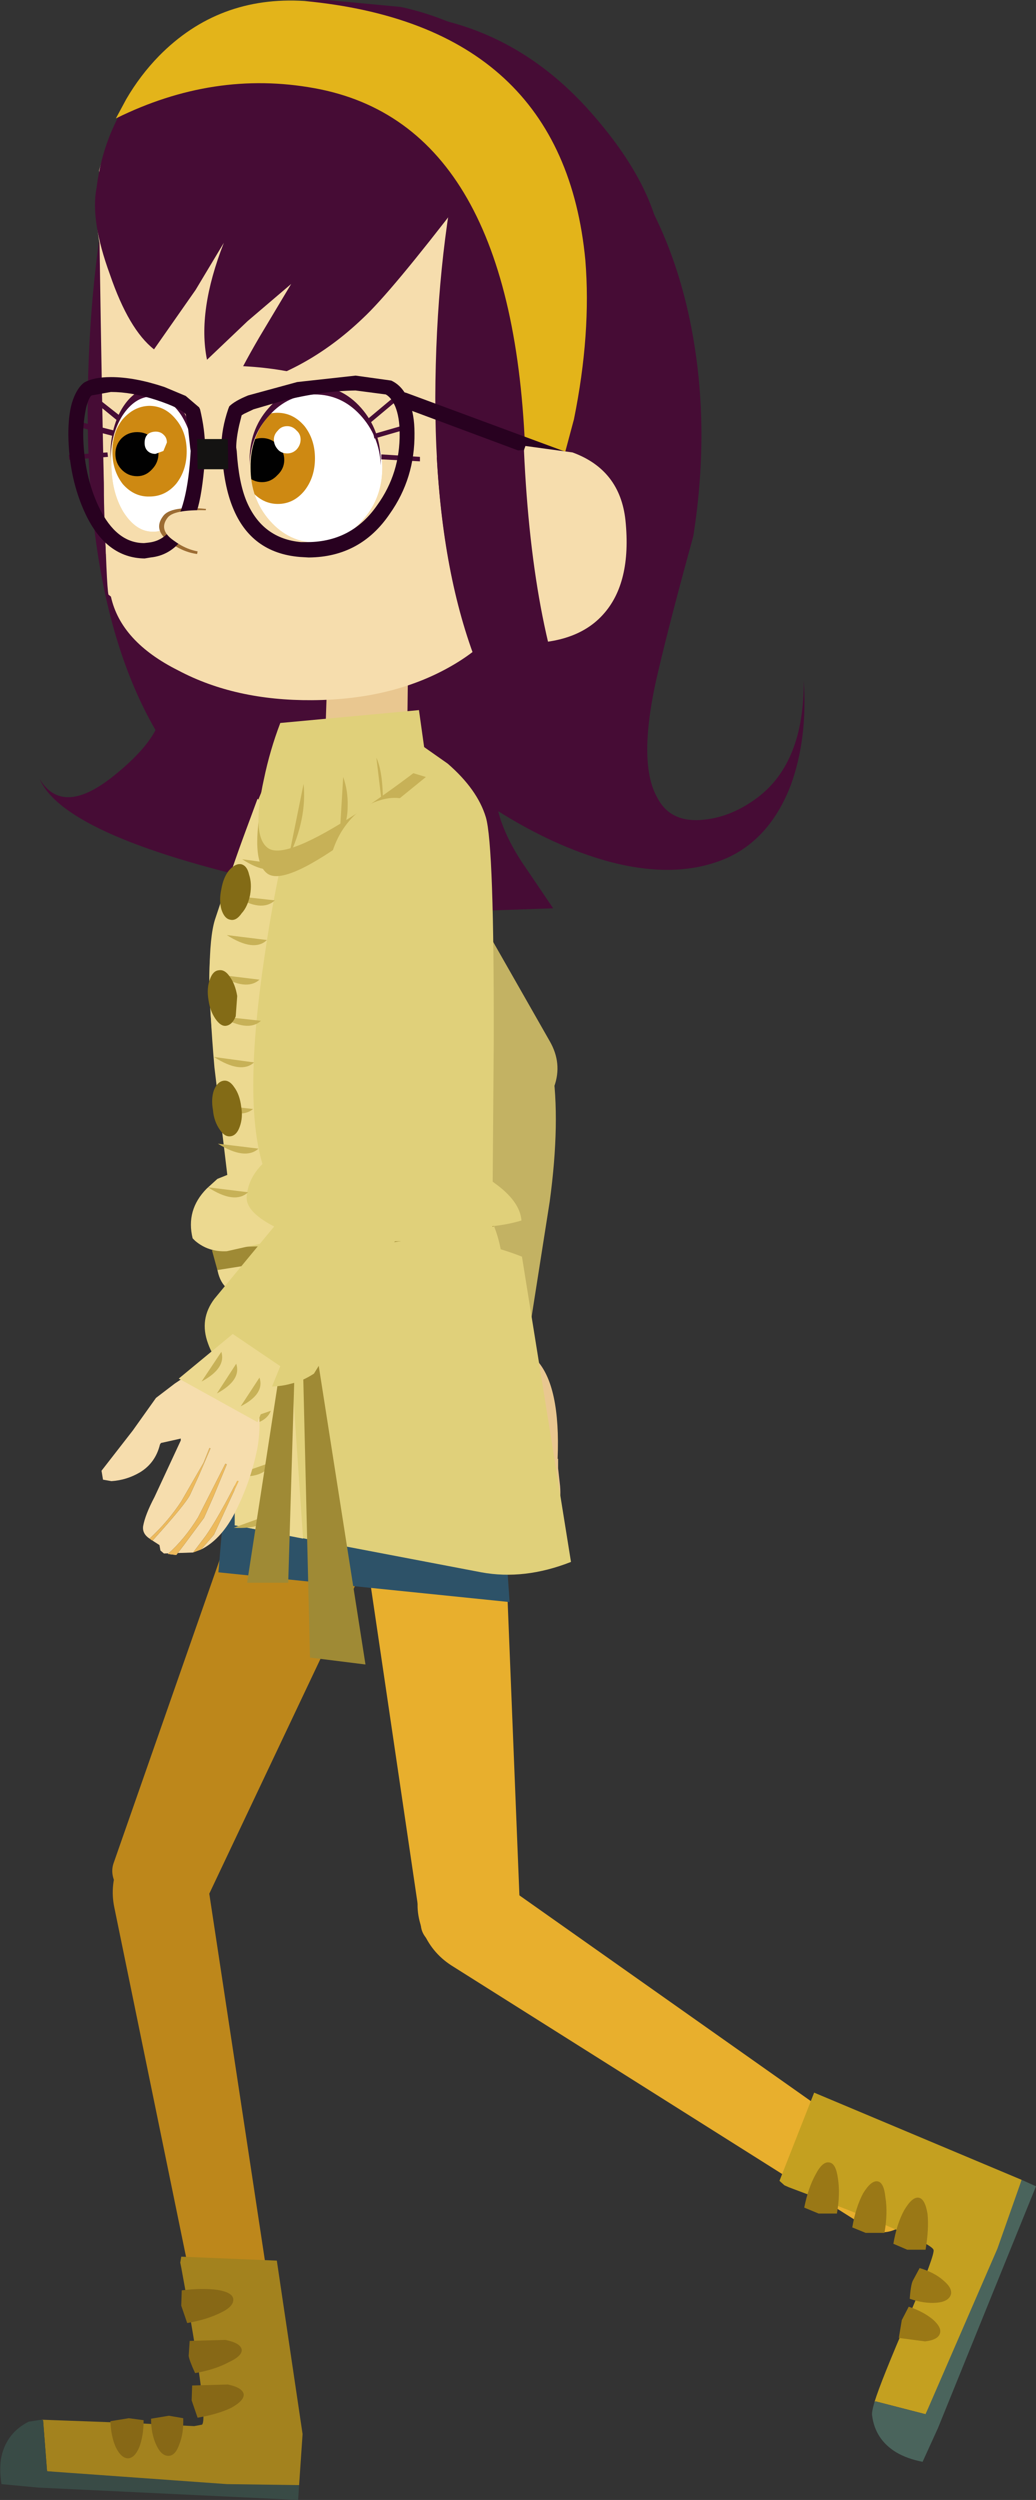 <?xml version="1.0" encoding="UTF-8" standalone="no"?>
<svg xmlns:xlink="http://www.w3.org/1999/xlink" height="252.25px" width="104.6px" xmlns="http://www.w3.org/2000/svg">
  <rect width="100%" height="100%" fill="#333333" stroke="none"/>
  <g transform="matrix(1.0, 0.0, 0.0, 1.0, -3.25, 41.95)">
    <path d="M55.2 98.75 L55.15 98.75 Q55.55 99.75 54.95 101.75 L54.4 103.35 53.4 104.2 Q52.7 104.75 52.75 105.0 52.8 105.35 52.8 105.1 54.6 103.85 55.15 101.95 55.7 100.35 55.2 98.75 M57.25 113.55 L56.95 113.65 56.85 113.7 56.85 113.65 56.05 113.95 Q54.95 114.15 54.05 111.95 L53.3 109.65 53.0 107.65 52.85 105.45 52.6 105.55 Q52.05 108.45 50.7 109.15 L50.0 109.0 49.8 108.65 Q49.7 108.05 49.75 105.2 L49.9 102.3 Q49.8 101.2 50.85 99.05 L52.1 96.4 57.4 95.25 Q59.85 97.85 59.55 105.25 L59.6 105.25 59.6 106.2 59.8 108.0 Q59.9 109.25 59.65 110.1 L59.6 110.25 59.75 110.6 59.6 110.7 59.5 110.65 58.95 111.8 58.7 112.15 Q59.0 111.25 58.9 110.65 L58.1 108.3 57.7 105.6 57.65 105.6 Q57.4 106.65 58.1 109.25 58.65 111.25 58.45 112.55 L57.4 113.45 57.45 112.55 57.25 111.4 56.2 107.6 Q55.9 106.35 56.0 105.5 L55.9 106.8 56.2 108.05 56.9 110.85 Q57.15 111.6 57.0 112.55 L57.0 113.65 57.25 113.55 M54.75 105.6 L54.6 105.6 54.6 107.4 Q54.55 107.6 54.85 108.85 L55.45 110.85 56.05 112.55 56.1 113.6 56.2 113.65 56.3 113.1 56.3 112.8 55.7 111.1 54.95 108.75 Q54.8 108.1 54.95 107.35 L54.75 105.6" fill="#e9c790" fill-rule="evenodd" stroke="none"/>
    <path d="M55.2 98.75 Q55.7 100.35 55.15 101.95 54.6 103.85 52.8 105.1 52.8 105.35 52.75 105.0 52.7 104.75 53.4 104.2 L54.4 103.35 54.95 101.75 Q55.55 99.75 55.15 98.75 L55.2 98.75 M58.7 112.15 L58.45 112.45 58.5 112.5 58.45 112.55 Q58.65 111.25 58.1 109.25 57.4 106.65 57.65 105.6 L57.7 105.6 58.1 108.3 58.9 110.65 Q59.0 111.25 58.7 112.15 M57.4 113.45 L57.25 113.55 57.0 113.65 57.0 112.55 Q57.15 111.6 56.9 110.85 L56.2 108.05 55.9 106.8 56.0 105.5 Q55.9 106.35 56.2 107.6 L57.25 111.4 57.45 112.55 57.4 113.45 M54.75 105.6 L54.95 107.35 Q54.8 108.1 54.95 108.75 L55.7 111.1 56.3 112.8 56.3 113.1 56.2 113.65 56.1 113.6 56.05 112.55 55.45 110.85 54.85 108.85 Q54.55 107.6 54.6 107.4 L54.6 105.6 54.75 105.6" fill="#d0a367" fill-rule="evenodd" stroke="none"/>
    <path d="M49.45 67.0 Q49.35 72.35 47.8 78.6 L44.5 89.7 Q43.95 92.2 45.7 94.15 47.45 96.05 50.25 96.15 52.95 96.15 55.0 94.55 L56.65 92.65 58.75 79.3 Q59.85 71.2 59.0 65.65 57.55 64.0 55.45 63.6 53.15 62.95 51.35 63.95 49.65 65.0 49.45 67.0" fill="#c3b263" fill-rule="evenodd" stroke="none"/>
    <path d="M47.6 92.25 L44.4 98.5 53.35 99.4 53.3 93.3 47.6 92.25" fill="#dcc57a" fill-rule="evenodd" stroke="none"/>
    <path d="M47.3 94.35 L46.6 97.85 Q48.4 95.65 47.3 94.35" fill="#c7b157" fill-rule="evenodd" stroke="none"/>
    <path d="M49.15 94.85 L48.5 98.35 Q50.3 96.15 49.15 94.85" fill="#c7b157" fill-rule="evenodd" stroke="none"/>
    <path d="M51.85 95.15 L51.15 98.6 Q52.95 96.5 51.85 95.15" fill="#c7b157" fill-rule="evenodd" stroke="none"/>
    <path d="M14.8 150.55 L24.75 199.0 Q25.2 200.8 27.0 201.3 L28.75 201.35 Q30.2 201.15 31.1 200.0 31.95 198.95 31.75 197.7 L24.05 146.95 Q23.7 144.45 21.95 143.3 20.25 142.05 18.3 142.9 16.4 143.7 15.3 145.95 14.3 148.2 14.8 150.55" fill="#bd871b" fill-rule="evenodd" stroke="none"/>
    <path d="M23.8 150.35 L44.1 107.5 Q45.4 104.7 44.25 101.75 43.05 98.8 40.0 97.55 L34.15 97.4 Q31.3 98.6 30.3 101.5 L14.7 146.1 Q14.3 147.35 15.3 148.75 16.35 150.2 18.15 151.05 19.9 151.85 21.55 151.65 23.2 151.5 23.8 150.35" fill="#bd871b" fill-rule="evenodd" stroke="none"/>
    <path d="M31.2 186.15 L33.8 203.65 33.45 208.8 25.9 209.4 8.0 207.4 7.6 202.25 7.45 202.2 16.95 202.55 22.85 202.85 23.65 202.7 Q24.35 202.05 21.55 186.85 L21.45 186.35 21.55 185.75 31.2 186.15" fill="#a3821e" fill-rule="evenodd" stroke="none"/>
    <path d="M3.4 208.7 L7.1 209.05 33.35 210.3 33.45 208.8 26.15 208.7 8.0 207.4 7.6 202.25 7.45 202.2 6.15 202.4 Q3.95 203.5 3.4 205.9 3.15 207.1 3.4 208.7" fill="#394b46" fill-rule="evenodd" stroke="none"/>
    <path d="M26.8 190.0 Q26.7 189.35 25.2 189.1 23.65 188.9 21.6 189.15 L21.55 190.7 22.15 192.45 Q24.15 192.1 25.55 191.4 26.9 190.75 26.8 190.0" fill="#876816" fill-rule="evenodd" stroke="none"/>
    <path d="M22.4 194.25 L22.3 195.75 Q22.35 196.2 22.95 197.5 24.95 197.15 26.35 196.4 27.75 195.75 27.65 195.1 27.5 194.45 26.0 194.15 L22.4 194.25" fill="#876816" fill-rule="evenodd" stroke="none"/>
    <path d="M27.85 199.6 Q27.7 198.95 26.25 198.65 L22.65 198.75 22.6 200.25 23.2 202.0 Q25.25 201.65 26.6 201.0 27.95 200.25 27.85 199.6" fill="#876816" fill-rule="evenodd" stroke="none"/>
    <path d="M21.75 202.05 L20.3 201.8 18.5 202.1 Q18.5 203.65 19.05 204.8 19.55 205.85 20.25 205.85 20.95 205.85 21.35 204.7 21.8 203.6 21.75 202.05" fill="#876816" fill-rule="evenodd" stroke="none"/>
    <path d="M17.75 202.25 L16.25 202.05 14.4 202.35 Q14.45 203.9 14.95 205.0 15.5 206.1 16.2 206.1 16.85 206.05 17.3 205.0 17.75 203.85 17.75 202.25" fill="#876816" fill-rule="evenodd" stroke="none"/>
    <path d="M20.25 -24.3 Q19.6 -24.95 17.2 -18.65 15.1 -13.15 14.55 -10.65 13.4 -5.65 14.1 0.25 14.65 3.65 16.4 10.7 L18.65 20.3 Q19.9 26.0 19.55 29.8 19.3 32.7 14.65 36.4 9.55 40.45 7.25 36.65 9.85 42.65 32.3 47.5 41.15 49.4 48.9 50.05 L59.1 49.7 55.95 45.05 Q54.15 42.3 53.55 39.9 59.2 43.45 64.6 44.95 71.6 46.85 76.7 44.6 81.05 42.6 83.1 37.25 84.8 32.55 84.4 26.7 84.45 35.0 79.7 38.55 77.15 40.45 74.4 40.75 71.0 41.15 69.65 38.6 67.5 34.95 69.75 25.6 70.95 20.5 73.25 12.15 75.05 0.7 72.9 -9.65 70.45 -21.4 63.25 -29.05 58.8 -33.65 52.15 -37.45 44.0 -42.1 39.3 -40.75 L20.25 -24.3" fill="#460c35" fill-rule="evenodd" stroke="none"/>
    <path d="M36.0 43.2 Q35.95 46.0 37.45 48.3 L50.5 68.75 Q51.65 70.55 53.55 71.05 55.55 71.55 57.1 70.45 58.6 69.4 59.2 67.7 60.05 65.35 58.75 63.1 L45.75 40.3 Q44.3 37.7 41.95 37.15 39.55 36.65 37.85 38.5 36.15 40.3 36.0 43.2" fill="#c3b263" fill-rule="evenodd" stroke="none"/>
    <path d="M48.8 156.35 L90.85 182.85 Q92.4 183.75 94.05 182.8 L95.3 181.6 Q96.15 180.4 96.0 178.95 95.85 177.6 94.75 176.85 L52.65 147.15 Q50.65 145.7 48.55 146.1 46.5 146.45 45.75 148.45 45.0 150.4 45.9 152.8 46.8 155.05 48.8 156.35" fill="#e8af2d" fill-rule="evenodd" stroke="none"/>
    <path d="M55.8 152.0 L53.9 104.55 Q53.75 101.45 51.35 99.4 48.9 97.3 45.6 97.55 42.35 97.8 40.35 100.2 38.4 102.6 38.85 105.65 L45.75 152.4 Q45.9 153.7 47.5 154.5 49.05 155.35 51.05 155.2 53.0 155.1 54.4 154.15 55.75 153.25 55.8 152.0" fill="#e8af2d" fill-rule="evenodd" stroke="none"/>
    <path d="M27.75 87.9 L52.35 84.95 54.7 119.7 25.3 116.7 27.75 87.9" fill="#2d5268" fill-rule="evenodd" stroke="none"/>
    <path d="M28.3 90.0 Q29.65 95.2 34.35 97.9 39.05 100.55 44.3 99.15 49.55 97.75 52.2 93.1 54.95 88.4 53.6 83.2 52.2 78.0 47.45 75.35 42.85 72.65 37.6 74.05 32.35 75.45 29.6 80.15 26.9 84.8 28.3 90.0" fill="#e0d07a" fill-rule="evenodd" stroke="none"/>
    <path d="M29.5 87.7 Q35.2 85.0 41.15 83.7 48.75 82.0 55.95 84.85 L60.9 115.65 Q56.2 117.5 51.85 116.7 L26.95 111.95 29.5 87.7" fill="#e0d07a" fill-rule="evenodd" stroke="none"/>
    <path d="M25.1 84.6 Q25.0 87.7 26.85 88.45 L26.95 111.95 33.85 113.3 32.05 87.05 30.85 86.2 27.75 84.2 25.1 84.6" fill="#ecd990" fill-rule="evenodd" stroke="none"/>
    <path d="M30.5 90.0 L26.6 91.4 Q29.8 91.6 30.5 90.0" fill="#c7b157" fill-rule="evenodd" stroke="none"/>
    <path d="M30.55 95.15 L26.65 96.55 Q29.85 96.85 30.55 95.15" fill="#c7b157" fill-rule="evenodd" stroke="none"/>
    <path d="M30.6 100.4 L26.7 101.75 Q29.9 102.1 30.6 100.4" fill="#c7b157" fill-rule="evenodd" stroke="none"/>
    <path d="M30.65 105.6 L26.8 106.95 Q29.95 107.35 30.65 105.6" fill="#c7b157" fill-rule="evenodd" stroke="none"/>
    <path d="M30.7 110.8 L26.85 112.2 Q29.95 112.4 30.7 110.8" fill="#c7b157" fill-rule="evenodd" stroke="none"/>
    <path d="M30.15 86.8 L26.25 88.2 Q29.45 88.4 30.15 86.8" fill="#c7b157" fill-rule="evenodd" stroke="none"/>
    <path d="M34.55 125.3 L40.15 126.0 33.55 83.85 34.55 125.3" fill="#9f8a35" fill-rule="evenodd" stroke="none"/>
    <path d="M33.35 84.35 L28.2 117.75 32.35 117.75 33.35 84.35" fill="#9f8a35" fill-rule="evenodd" stroke="none"/>
    <path d="M14.65 -25.45 Q12.15 -14.2 12.1 -0.6 12.1 26.7 24.25 38.6 L22.15 31.55 24.65 34.75 Q27.5 38.05 29.5 38.8 L30.0 38.95 29.35 38.15 Q27.5 35.95 25.9 32.2 20.05 18.15 21.0 -9.7 21.05 -23.95 17.85 -26.15 16.2 -27.25 14.65 -25.45" fill="#460c35" fill-rule="evenodd" stroke="none"/>
    <path d="M53.1 81.8 Q53.95 80.65 52.7 79.45 L24.65 84.2 25.2 86.2 53.1 81.8" fill="#9f8a35" fill-rule="evenodd" stroke="none"/>
    <path d="M24.6 53.6 Q23.8 58.25 25.85 71.5 26.85 78.15 28.1 83.85 L52.95 82.95 53.1 63.4 Q53.15 43.3 52.3 40.5 51.45 37.7 48.45 35.1 L45.6 33.1 31.4 33.75 28.45 40.85 Q25.35 48.95 24.6 53.6" fill="#e0d07a" fill-rule="evenodd" stroke="none"/>
    <path d="M49.3 75.65 L31.9 75.7 Q29.35 75.45 26.0 77.15 22.35 79.1 24.1 81.05 25.45 82.25 31.2 81.75 L38.75 81.0 47.35 81.8 Q52.65 82.2 55.9 81.2 55.75 79.25 53.15 77.4 50.75 75.55 49.3 75.65" fill="#e0d07a" fill-rule="evenodd" stroke="none"/>
    <path d="M32.5 41.45 L29.25 38.65 Q26.75 45.4 24.95 50.85 23.9 54.25 24.9 65.75 L26.2 76.6 25.2 77.0 24.1 78.0 Q22.0 80.15 22.7 83.0 L22.95 83.25 Q24.3 84.4 26.15 84.3 L33.05 82.75 Q28.15 80.85 28.15 78.9 28.25 77.0 29.75 75.5 27.8 69.0 29.95 54.6 31.0 47.4 32.5 41.45" fill="#ecd990" fill-rule="evenodd" stroke="none"/>
    <path d="M31.75 45.3 L27.7 44.75 Q30.4 46.5 31.75 45.3" fill="#c7b157" fill-rule="evenodd" stroke="none"/>
    <path d="M31.0 48.9 L26.95 48.45 Q29.65 50.15 31.0 48.9" fill="#c7b157" fill-rule="evenodd" stroke="none"/>
    <path d="M30.2 52.9 L26.15 52.4 Q28.9 54.15 30.2 52.9" fill="#c7b157" fill-rule="evenodd" stroke="none"/>
    <path d="M29.45 56.9 L25.35 56.4 Q28.1 58.1 29.45 56.9" fill="#c7b157" fill-rule="evenodd" stroke="none"/>
    <path d="M29.6 61.05 L25.5 60.6 Q28.3 62.25 29.6 61.05" fill="#c7b157" fill-rule="evenodd" stroke="none"/>
    <path d="M28.9 65.25 L24.85 64.7 Q27.6 66.45 28.9 65.25" fill="#c7b157" fill-rule="evenodd" stroke="none"/>
    <path d="M28.8 69.95 L24.75 69.5 Q27.5 71.05 28.8 69.95" fill="#c7b157" fill-rule="evenodd" stroke="none"/>
    <path d="M29.35 73.95 L25.25 73.45 Q28.0 75.15 29.35 73.95" fill="#c7b157" fill-rule="evenodd" stroke="none"/>
    <path d="M28.3 78.35 L24.25 77.85 Q26.95 79.6 28.3 78.35" fill="#c7b157" fill-rule="evenodd" stroke="none"/>
    <path d="M25.6 47.75 Q25.35 48.9 25.6 49.8 25.9 50.75 26.5 50.85 27.1 51.0 27.65 50.2 28.25 49.55 28.5 48.35 28.7 47.2 28.4 46.3 28.2 45.4 27.6 45.25 27.0 45.15 26.35 45.9 25.8 46.6 25.6 47.75" fill="#836b16" fill-rule="evenodd" stroke="none"/>
    <path d="M24.3 58.95 Q24.45 60.05 25.0 60.85 25.55 61.65 26.1 61.55 26.7 61.45 27.05 60.6 L27.2 58.55 Q27.0 57.35 26.45 56.6 25.95 55.85 25.35 55.95 24.75 56.0 24.45 56.85 24.1 57.75 24.3 58.95" fill="#836b16" fill-rule="evenodd" stroke="none"/>
    <path d="M24.75 70.05 Q24.85 71.2 25.45 72.05 25.95 72.8 26.55 72.7 27.15 72.6 27.45 71.75 27.8 70.8 27.6 69.7 27.45 68.5 26.9 67.75 26.4 67.0 25.8 67.1 25.2 67.2 24.85 68.05 24.55 68.9 24.75 70.05" fill="#836b16" fill-rule="evenodd" stroke="none"/>
    <path d="M36.05 33.55 L44.35 33.2 44.45 25.0 36.35 24.65 36.05 33.55" fill="#e9c790" fill-rule="evenodd" stroke="none"/>
    <path d="M46.25 36.45 L31.55 32.0 Q30.45 35.0 29.8 38.3 28.45 44.9 30.25 46.2 32.05 47.5 39.3 42.1 L46.25 36.45" fill="#c7b157" fill-rule="evenodd" stroke="none"/>
    <path d="M45.55 29.7 L31.55 31.0 Q30.5 33.75 29.9 36.65 28.6 42.5 30.35 43.65 32.1 44.8 39.45 40.0 43.05 37.6 46.3 35.05 L45.55 29.7" fill="#e0d07a" fill-rule="evenodd" stroke="none"/>
    <path d="M33.9 37.15 L32.4 44.55 Q34.25 40.65 33.9 37.15" fill="#c7b157" fill-rule="evenodd" stroke="none"/>
    <path d="M37.9 36.45 L37.55 42.3 Q38.35 41.2 38.35 39.4 38.4 37.85 37.9 36.45" fill="#c7b157" fill-rule="evenodd" stroke="none"/>
    <path d="M41.25 34.5 L41.9 39.9 Q42.0 36.1 41.25 34.5" fill="#c7b157" fill-rule="evenodd" stroke="none"/>
    <path d="M13.25 -23.7 L13.25 -24.75 Q16.15 -34.7 24.4 -39.0 31.8 -42.75 41.25 -41.15 50.4 -39.6 57.45 -33.9 64.8 -27.9 66.3 -19.95 68.9 -6.55 62.6 4.85 61.0 7.7 57.8 12.0 55.35 15.25 55.2 16.3 55.2 21.4 49.25 25.0 43.2 28.65 34.75 28.7 27.0 28.75 21.25 25.7 15.45 22.8 14.45 18.25 L14.2 18.05 Q13.8 16.35 13.3 -17.4 13.0 -19.0 13.0 -20.7 L13.25 -23.7" fill="#f6ddad" fill-rule="evenodd" stroke="none"/>
    <path d="M41.05 -39.7 L49.45 -27.5 Q52.45 -25.05 53.95 -16.9 L55.6 -4.8 55.95 7.05 Q56.15 14.6 57.45 18.55 60.55 17.35 64.15 10.1 66.8 4.7 68.15 -0.4 70.9 -8.45 70.1 -16.5 69.55 -22.9 63.35 -30.1 55.6 -39.2 44.6 -40.5 41.8 -40.75 41.05 -39.7" fill="#460c35" fill-rule="evenodd" stroke="none"/>
    <path d="M13.0 -23.0 Q12.35 -19.7 14.35 -14.25 16.25 -8.7 18.8 -6.7 L23.0 -12.7 25.85 -17.45 Q23.15 -10.55 24.15 -5.65 L28.25 -9.55 32.65 -13.3 29.45 -7.95 Q27.55 -4.7 26.65 -2.65 34.0 -4.2 39.9 -9.85 42.7 -12.45 49.95 -21.9 55.3 -28.85 54.7 -33.2 54.25 -36.2 50.1 -39.05 L52.25 -38.0 Q47.75 -40.4 43.7 -41.25 L36.25 -41.95 Q26.2 -41.9 19.7 -35.95 13.95 -30.65 13.0 -23.0" fill="#460c35" fill-rule="evenodd" stroke="none"/>
    <path d="M49.7 -26.7 Q47.25 -15.4 47.2 -1.8 47.2 25.5 59.3 37.4 L57.25 30.35 59.75 33.5 Q62.6 36.85 64.6 37.65 L65.1 37.8 64.45 37.05 Q62.6 34.75 61.0 31.0 55.1 16.95 56.05 -10.85 56.15 -25.15 52.9 -27.4 51.3 -28.45 49.7 -26.7" fill="#460c35" fill-rule="evenodd" stroke="none"/>
    <path d="M14.95 -30.0 Q24.85 -34.9 35.0 -33.05 55.2 -29.4 56.3 4.2 56.85 7.05 58.1 7.5 L59.3 7.45 61.2 0.35 Q62.95 -8.3 62.35 -15.7 60.1 -39.35 34.0 -41.85 25.3 -42.4 19.3 -36.3 17.4 -34.35 16.0 -31.95 L14.95 -30.0" fill="#e3b41a" fill-rule="evenodd" stroke="none"/>
    <path d="M63.0 5.45 Q63.2 4.75 62.55 4.45 L44.3 -2.3 Q43.6 -2.55 43.35 -1.85 L43.35 -1.25 43.75 -0.9 62.0 5.9 62.25 5.95 63.0 5.45" fill="#280120" fill-rule="evenodd" stroke="none"/>
    <path d="M56.3 3.05 Q55.9 4.05 55.4 7.0 54.45 12.9 54.15 22.85 61.0 23.5 64.1 20.1 67.05 16.9 66.4 10.55 65.85 5.45 61.05 3.7 L56.3 3.05" fill="#f6ddad" fill-rule="evenodd" stroke="none"/>
    <path d="M47.35 4.2 Q48.65 26.9 59.3 37.4 L57.25 30.35 59.75 33.5 Q62.6 36.85 64.6 37.65 66.05 38.2 61.95 32.7 57.0 22.4 56.15 3.45 L47.35 4.2" fill="#460c35" fill-rule="evenodd" stroke="none"/>
    <path d="M28.55 4.55 Q28.55 7.75 30.5 10.05 32.45 12.3 35.2 12.3 37.9 12.3 39.85 10.0 41.85 7.7 41.85 4.5 41.8 1.3 39.8 -0.95 37.85 -3.15 35.15 -3.15 32.4 -3.15 30.45 -0.9 28.5 1.35 28.55 4.55" fill="#ffffff" fill-rule="evenodd" stroke="none"/>
    <path d="M14.5 4.15 Q14.5 7.05 15.7 9.1 17.0 11.15 18.75 11.1 20.5 11.1 21.8 9.05 23.05 7.0 23.05 4.1 23.0 1.2 21.75 -0.9 20.45 -2.95 18.7 -2.95 16.95 -2.9 15.65 -0.85 14.45 1.25 14.5 4.15" fill="#ffffff" fill-rule="evenodd" stroke="none"/>
    <path d="M28.55 5.25 Q28.55 8.4 30.5 10.6 32.45 12.8 35.2 12.8 37.9 12.8 39.85 10.55 41.85 8.35 41.85 5.2 41.8 2.1 39.8 -0.15 37.85 -2.3 35.15 -2.3 32.4 -2.3 30.45 -0.1 28.5 2.15 28.55 5.25" fill="#ffffff" fill-rule="evenodd" stroke="none"/>
    <path d="M14.5 4.85 Q14.5 7.7 15.7 9.7 17.0 11.75 18.75 11.7 20.5 11.7 21.8 9.65 23.05 7.65 23.05 4.8 23.0 1.95 21.75 -0.1 20.45 -2.1 18.7 -2.1 16.9 -2.05 15.65 -0.05 14.45 2.0 14.5 4.85" fill="#ffffff" fill-rule="evenodd" stroke="none"/>
    <path d="M27.55 4.35 Q27.55 6.25 28.6 7.55 29.75 8.9 31.3 8.9 32.9 8.9 34.0 7.55 35.05 6.2 35.05 4.3 35.05 2.4 34.0 1.05 32.85 -0.3 31.25 -0.3 29.7 -0.3 28.6 1.05 27.55 2.45 27.55 4.35" fill="#ce8912" fill-rule="evenodd" stroke="none"/>
    <path d="M14.6 3.65 Q14.6 5.55 15.65 6.9 16.8 8.2 18.35 8.15 19.95 8.15 21.05 6.85 22.1 5.5 22.1 3.6 22.1 1.65 21.0 0.35 19.9 -1.0 18.3 -1.0 16.75 -0.95 15.6 0.4 14.6 1.7 14.6 3.65" fill="#ce8912" fill-rule="evenodd" stroke="none"/>
    <path d="M27.5 4.5 Q27.5 5.4 28.1 6.0 28.8 6.7 29.7 6.7 30.6 6.7 31.25 6.0 31.95 5.35 31.95 4.45 31.95 3.55 31.25 2.9 30.6 2.25 29.7 2.25 28.8 2.25 28.1 2.9 27.5 3.6 27.5 4.5" fill="#010101" fill-rule="evenodd" stroke="none"/>
    <path d="M30.9 2.4 Q30.9 2.95 31.3 3.4 31.65 3.8 32.25 3.8 32.8 3.8 33.2 3.4 33.6 2.95 33.6 2.4 33.6 1.85 33.2 1.5 32.8 1.05 32.25 1.05 31.65 1.05 31.3 1.5 30.9 1.9 30.9 2.4" fill="#ffffff" fill-rule="evenodd" stroke="none"/>
    <path d="M14.9 3.85 Q14.9 4.75 15.5 5.4 16.15 6.1 17.1 6.1 18.0 6.1 18.65 5.35 19.25 4.7 19.25 3.8 19.25 2.9 18.65 2.25 18.0 1.65 17.1 1.65 16.15 1.65 15.5 2.3 14.9 2.95 14.9 3.85" fill="#010101" fill-rule="evenodd" stroke="none"/>
    <path d="M17.85 2.75 Q17.85 3.25 18.15 3.55 18.45 3.85 18.95 3.85 L19.75 3.55 20.1 2.7 Q20.1 2.2 19.75 1.9 19.45 1.6 18.95 1.6 17.85 1.65 17.85 2.75" fill="#ffffff" fill-rule="evenodd" stroke="none"/>
    <path d="M35.15 -2.3 Q37.85 -2.3 39.8 -0.15 41.8 2.1 41.85 5.2 41.85 8.35 39.85 10.55 37.9 12.8 35.2 12.8 32.45 12.8 30.5 10.6 28.55 8.4 28.55 5.25 28.5 2.15 30.45 -0.1 32.4 -2.3 35.15 -2.3 M13.75 6.7 Q13.7 8.9 13.95 13.95 19.2 15.95 25.6 15.95 33.75 15.9 39.45 12.75 45.2 9.75 45.2 5.35 45.15 1.0 39.4 -2.05 33.65 -5.1 25.5 -5.05 18.8 -5.05 13.6 -2.85 L13.75 6.7 M15.65 -0.05 Q16.9 -2.05 18.7 -2.1 20.45 -2.1 21.75 -0.1 23.0 1.95 23.05 4.8 23.05 7.65 21.8 9.65 20.5 11.7 18.75 11.7 17.0 11.75 15.7 9.7 14.5 7.7 14.5 4.85 14.45 2.0 15.65 -0.05" fill="#f6ddad" fill-rule="evenodd" stroke="none"/>
    <path d="M35.0 -2.15 Q37.7 -2.15 39.6 -0.1 41.55 2.0 41.7 5.0 L41.7 4.6 Q41.65 1.4 39.7 -0.8 37.75 -3.0 35.0 -3.0 32.3 -3.0 30.35 -0.75 28.4 1.45 28.45 4.65 L28.45 5.05 Q28.5 2.05 30.45 -0.05 32.35 -2.15 35.0 -2.15" fill="#460c35" fill-rule="evenodd" stroke="none"/>
    <path d="M43.7 -1.85 L43.4 -2.2 40.35 0.35 40.65 0.7 43.7 -1.85" fill="#460c35" fill-rule="evenodd" stroke="none"/>
    <path d="M44.85 1.2 L44.75 0.75 40.95 1.85 41.05 2.3 44.85 1.2" fill="#460c35" fill-rule="evenodd" stroke="none"/>
    <path d="M45.65 4.15 L41.75 3.9 41.75 4.4 45.65 4.6 45.65 4.15" fill="#460c35" fill-rule="evenodd" stroke="none"/>
    <path d="M23.15 13.95 L24.05 9.4 Q20.45 9.05 19.7 10.15 18.7 11.5 20.3 12.7 21.65 13.75 23.15 13.95" fill="#9c6c33" fill-rule="evenodd" stroke="none"/>
    <path d="M18.55 -2.8 Q16.8 -2.75 15.55 -0.7 14.35 1.35 14.4 4.25 L14.4 4.6 Q14.4 1.9 15.6 0.0 16.85 -1.9 18.55 -1.95 20.3 -1.95 21.55 -0.05 22.75 1.85 22.9 4.55 L22.9 4.2 Q22.85 1.3 21.6 -0.75 20.3 -2.8 18.55 -2.8" fill="#460c35" fill-rule="evenodd" stroke="none"/>
    <path d="M12.0 -2.05 L15.05 0.45 15.35 0.0 12.3 -2.4 12.0 -2.05" fill="#460c35" fill-rule="evenodd" stroke="none"/>
    <path d="M10.85 1.05 L14.7 2.05 14.8 1.5 11.05 0.55 10.85 1.05" fill="#460c35" fill-rule="evenodd" stroke="none"/>
    <path d="M10.2 3.95 L10.25 4.45 14.15 4.15 14.1 3.7 10.2 3.95" fill="#460c35" fill-rule="evenodd" stroke="none"/>
    <path d="M44.55 -1.45 Q43.95 -3.0 42.75 -3.55 L39.15 -4.05 33.25 -3.4 28.3 -2.05 Q26.95 -1.5 26.4 -0.95 L26.3 -0.7 Q25.6 1.35 25.6 3.2 L25.65 3.65 Q25.85 7.05 26.75 9.25 28.6 13.85 33.55 14.25 L34.4 14.3 34.45 14.3 Q39.65 14.25 42.6 9.9 45.15 6.3 45.1 1.75 45.1 -0.15 44.55 -1.45 M31.75 -1.5 Q35.7 -2.5 39.15 -2.55 L42.2 -2.15 Q42.75 -1.85 43.15 -0.95 43.6 0.15 43.6 1.75 43.65 5.8 41.35 9.0 38.8 12.7 34.35 12.75 L33.65 12.75 Q29.75 12.4 28.15 8.65 27.35 6.75 27.15 3.55 L27.1 3.2 Q27.1 2.3 27.4 0.95 L27.65 -0.05 27.9 -0.2 28.85 -0.65 31.75 -1.5" fill="#280120" fill-rule="evenodd" stroke="none"/>
    <path d="M10.15 1.9 Q10.2 6.35 11.9 9.95 14.0 14.35 17.85 14.4 L18.45 14.3 Q20.4 14.1 21.65 12.45 22.6 11.4 23.25 9.2 23.75 7.35 24.0 3.6 L23.95 3.2 Q23.95 1.45 23.45 -0.65 L23.35 -0.85 22.0 -2.0 19.85 -2.9 Q16.85 -3.9 14.45 -3.9 12.7 -3.9 11.75 -3.35 10.95 -2.75 10.5 -1.25 10.15 0.0 10.15 1.9 M12.5 -2.05 L14.45 -2.4 Q16.55 -2.4 19.0 -1.6 21.45 -0.8 22.0 -0.15 L22.2 0.9 22.45 3.2 22.5 3.55 Q22.2 9.4 20.45 11.55 19.6 12.65 18.25 12.8 L17.8 12.85 Q15.0 12.85 13.25 9.25 11.7 6.0 11.65 1.9 11.65 0.6 11.95 -0.85 12.25 -1.9 12.5 -2.05" fill="#280120" fill-rule="evenodd" stroke="none"/>
    <path d="M23.2 5.4 L26.3 5.4 26.25 2.35 23.15 2.35 23.2 5.4" fill="#141312" fill-rule="evenodd" stroke="none"/>
    <path d="M20.8 12.6 Q22.15 13.6 23.65 13.75 L24.55 9.55 Q20.9 9.4 20.2 10.25 19.2 11.5 20.8 12.6" fill="#f6ddad" fill-rule="evenodd" stroke="none"/>
    <path d="M37.7 42.0 Q36.25 44.45 36.45 47.25 L38.0 71.55 Q38.1 73.65 39.55 75.0 41.05 76.4 43.0 76.2 44.75 76.05 46.1 74.8 48.0 73.2 47.95 70.55 L47.65 44.2 Q47.6 41.25 45.8 39.6 44.0 38.05 41.6 38.8 39.25 39.5 37.7 42.0" fill="#e0d07a" fill-rule="evenodd" stroke="none"/>
    <path d="M22.75 114.7 L24.0 113.05 Q25.2 111.35 27.2 107.45 L27.35 107.5 24.85 112.9 23.55 114.4 Q25.45 113.45 26.8 111.0 28.55 107.7 29.25 104.1 29.8 100.85 28.85 97.8 L24.2 95.45 20.9 97.65 19.0 99.1 16.65 102.4 13.5 106.45 13.65 107.35 14.5 107.5 Q16.05 107.4 17.4 106.6 18.95 105.65 19.4 103.8 L19.5 103.65 21.3 103.25 21.5 103.2 21.5 103.4 18.85 109.1 Q17.9 110.9 17.7 112.05 17.6 112.8 18.35 113.3 20.2 111.6 21.55 109.55 L23.8 105.65 24.4 104.15 24.5 104.2 23.3 107.0 22.45 108.85 Q22.0 109.8 18.65 113.5 L19.35 113.95 19.45 114.5 19.8 114.8 22.75 114.7 M26.15 105.8 L24.8 109.05 23.85 111.2 21.85 113.9 21.05 114.95 20.2 114.85 Q21.9 113.35 23.25 111.15 L26.0 105.75 26.15 105.8" fill="#f6ddad" fill-rule="evenodd" stroke="none"/>
    <path d="M26.15 105.8 L26.0 105.75 23.25 111.15 Q21.9 113.35 20.2 114.85 L21.05 114.95 21.85 113.9 23.85 111.2 24.8 109.05 26.15 105.8 M23.55 114.4 L24.85 112.9 27.35 107.5 27.2 107.45 Q25.2 111.35 24.0 113.05 L22.75 114.7 23.15 114.55 23.55 114.4 M18.65 113.5 Q22.0 109.8 22.45 108.85 L23.3 107.0 24.5 104.2 24.4 104.15 23.8 105.65 21.55 109.55 Q20.2 111.6 18.35 113.3 L18.55 113.45 18.65 113.5" fill="#edba5c" fill-rule="evenodd" stroke="none"/>
    <path d="M24.25 93.6 Q25.1 96.05 27.65 97.25 30.05 98.4 32.7 97.65 33.8 97.4 34.95 96.65 L42.05 85.1 Q46.35 78.05 47.75 72.6 47.0 70.5 45.25 69.3 43.35 67.8 41.3 68.05 39.3 68.3 38.4 70.1 36.15 75.0 32.3 80.15 L24.9 89.1 Q23.35 91.15 24.25 93.6" fill="#e0d07a" fill-rule="evenodd" stroke="none"/>
    <path d="M21.3 97.15 L29.25 101.55 31.55 95.9 26.75 92.65 21.3 97.15" fill="#ecd990" fill-rule="evenodd" stroke="none"/>
    <path d="M25.6 94.45 L23.6 97.45 Q26.1 96.1 25.6 94.45" fill="#c7b157" fill-rule="evenodd" stroke="none"/>
    <path d="M27.1 95.65 L25.15 98.65 Q27.65 97.3 27.1 95.65" fill="#c7b157" fill-rule="evenodd" stroke="none"/>
    <path d="M29.45 97.05 L27.55 99.95 Q30.0 98.7 29.45 97.05" fill="#c7b157" fill-rule="evenodd" stroke="none"/>
    <path d="M95.1 191.55 Q92.15 198.4 91.55 200.4 L91.65 200.35 96.7 201.65 104.55 185.4 106.4 178.0 85.45 169.2 81.95 178.1 82.45 178.55 82.9 178.75 Q97.15 184.1 97.5 185.05 97.7 185.45 95.1 191.55" fill="#c4a020" fill-rule="evenodd" stroke="none"/>
    <path d="M96.4 206.45 L97.95 203.05 107.85 178.65 106.4 178.0 103.95 184.95 96.7 201.65 91.65 200.35 91.55 200.4 Q91.25 201.4 91.3 201.75 91.6 204.2 93.75 205.5 94.85 206.15 96.4 206.45" fill="#4a645c" fill-rule="evenodd" stroke="none"/>
    <path d="M87.0 176.25 Q86.3 176.1 85.6 177.45 84.85 178.8 84.45 180.8 L85.9 181.4 87.75 181.4 Q88.1 179.4 87.85 177.85 87.65 176.35 87.0 176.25" fill="#9a7816" fill-rule="evenodd" stroke="none"/>
    <path d="M89.3 182.8 L90.65 183.35 92.55 183.35 Q92.9 181.35 92.65 179.8 92.5 178.25 91.85 178.15 91.2 178.05 90.4 179.35 89.65 180.75 89.3 182.8" fill="#9a7816" fill-rule="evenodd" stroke="none"/>
    <path d="M96.0 179.8 Q95.35 179.7 94.55 181.05 93.8 182.4 93.45 184.45 L94.85 185.05 96.7 185.05 Q97.05 182.95 96.9 181.45 96.65 179.9 96.0 179.8" fill="#9a7816" fill-rule="evenodd" stroke="none"/>
    <path d="M96.1 186.9 L95.4 188.2 Q95.2 188.65 95.1 190.0 96.55 190.5 97.8 190.4 99.0 190.3 99.25 189.6 99.45 188.95 98.5 188.15 97.6 187.35 96.1 186.9" fill="#9a7816" fill-rule="evenodd" stroke="none"/>
    <path d="M95.0 190.8 L94.3 192.15 94.0 193.95 96.65 194.3 Q97.95 194.15 98.15 193.5 98.35 192.9 97.45 192.1 96.5 191.3 95.0 190.8" fill="#9a7816" fill-rule="evenodd" stroke="none"/>
  </g>
</svg>
